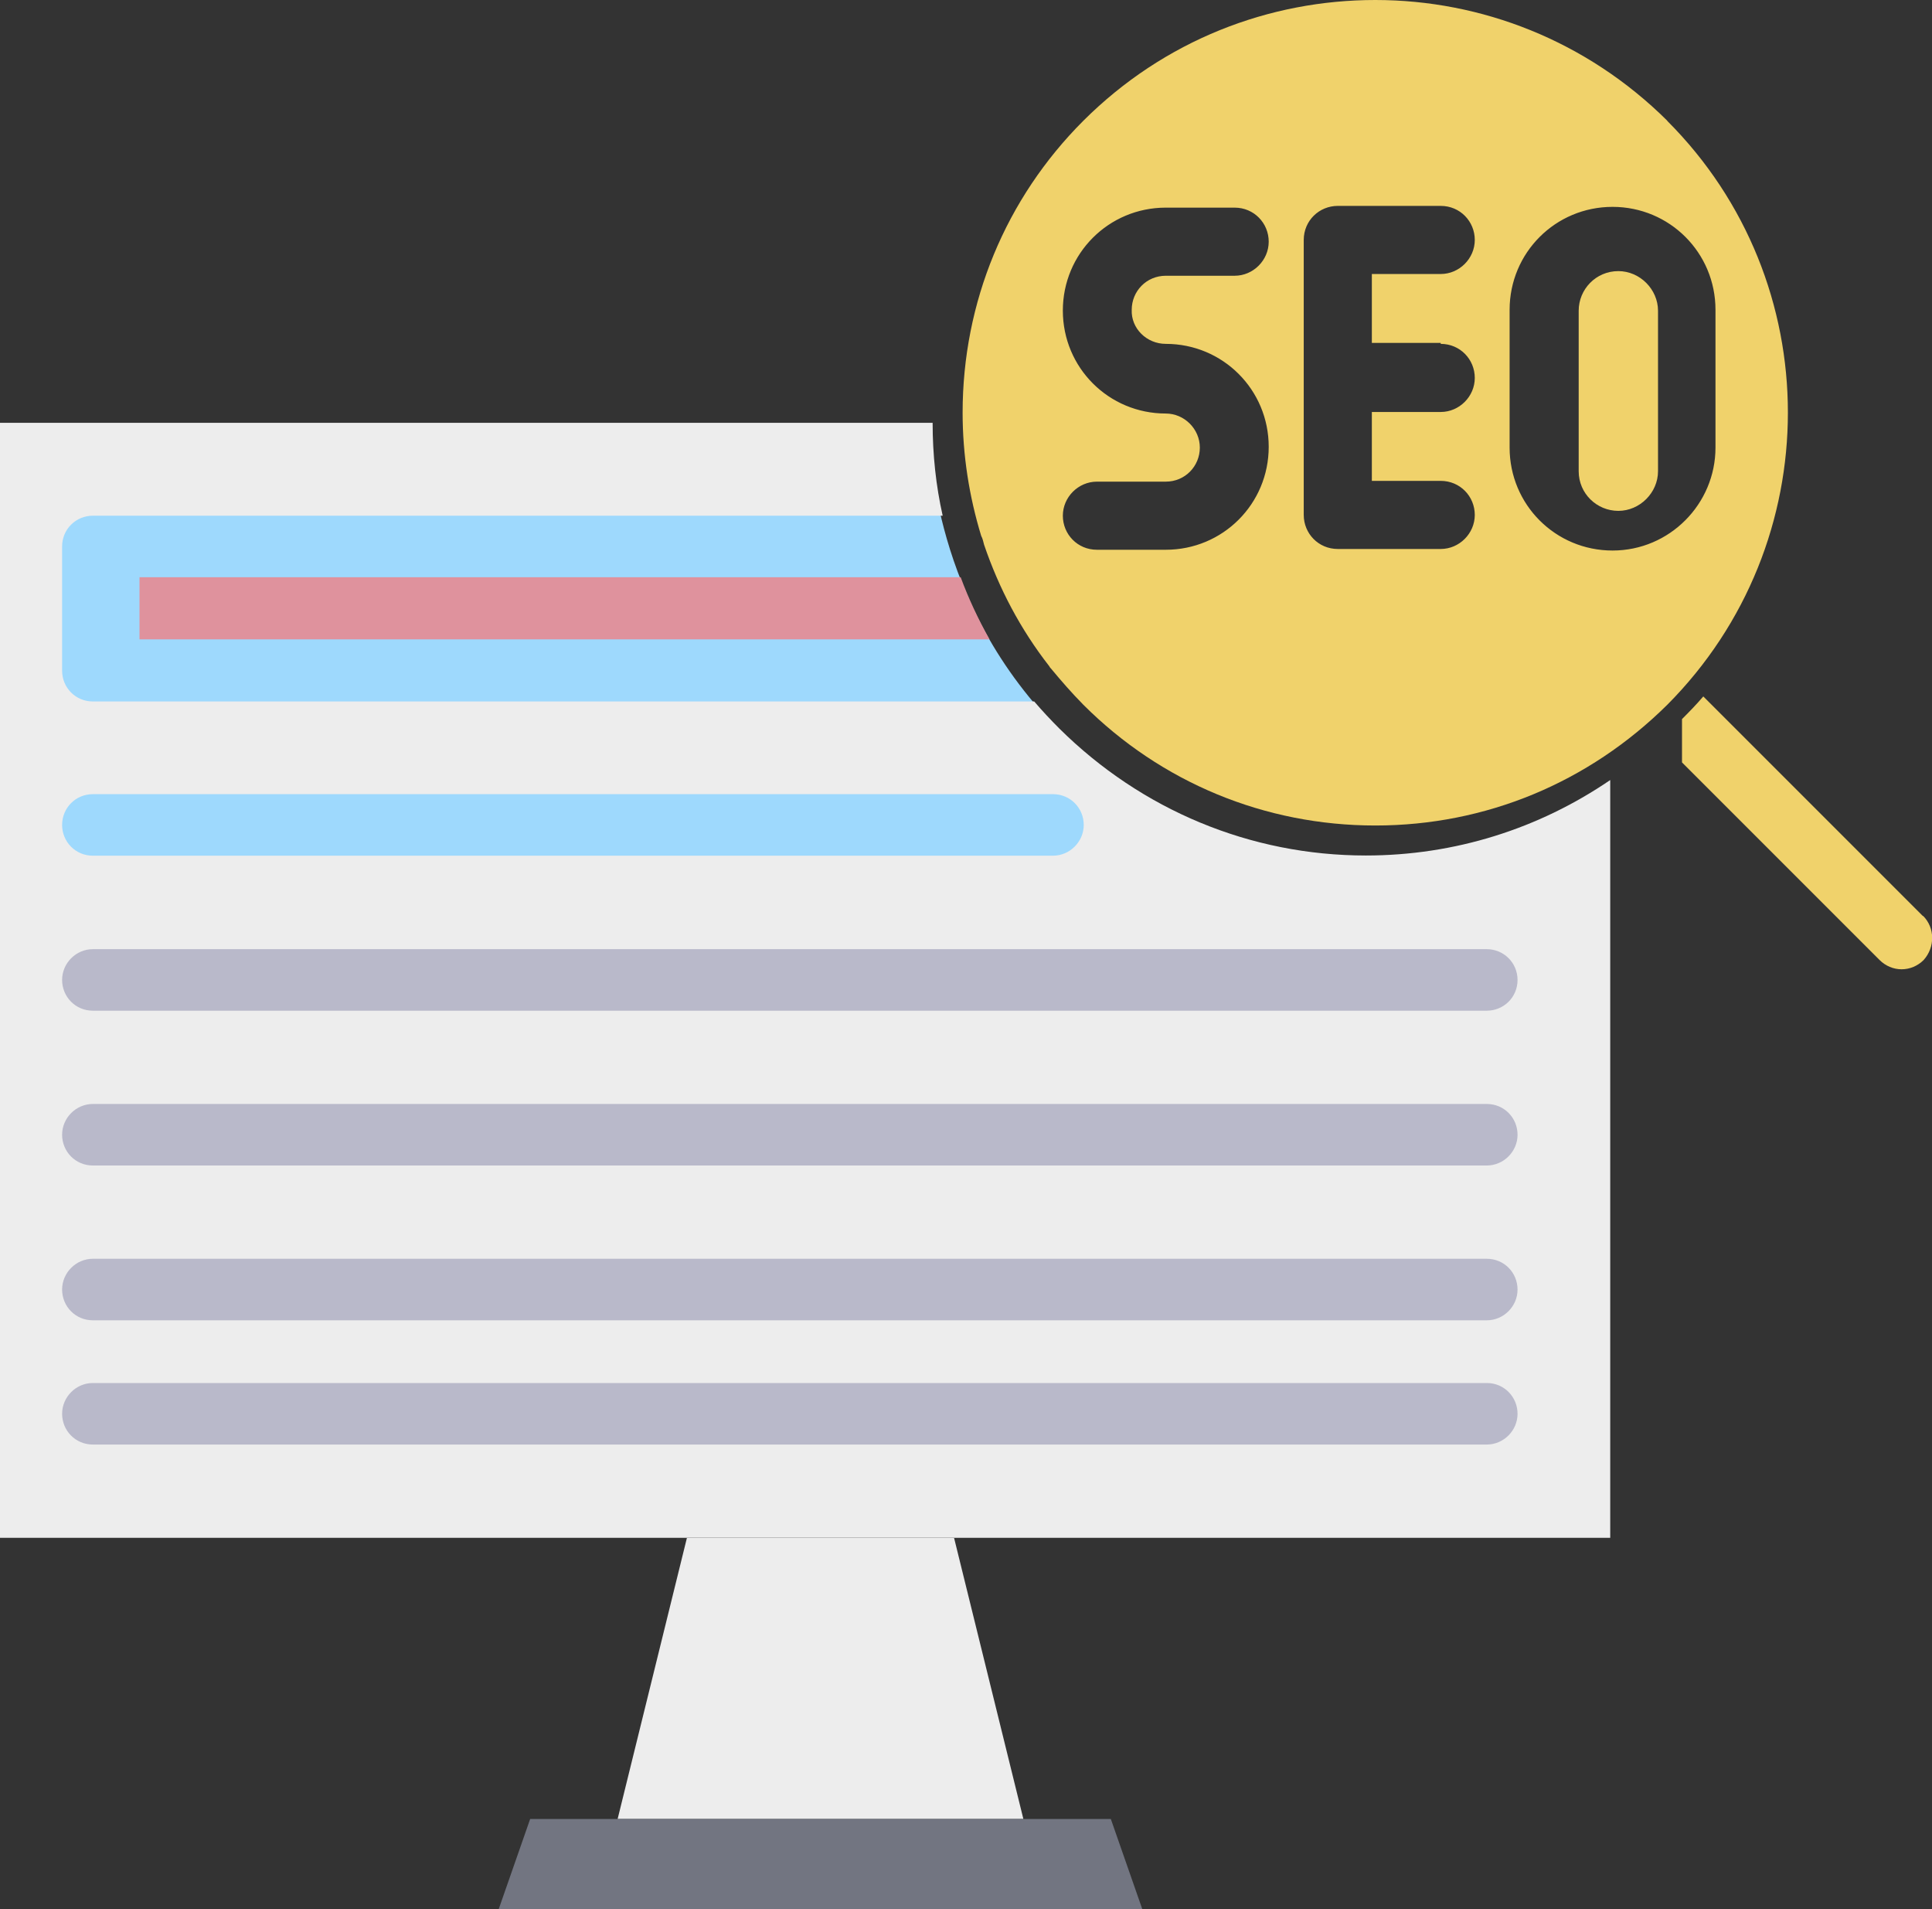 <?xml version="1.0" encoding="UTF-8"?>
<svg id="Layer_2" data-name="Layer 2" xmlns="http://www.w3.org/2000/svg" viewBox="0 0 99.85 98.67">
  <rect x="0" y="0" width="99.85" height="98.67" fill="#333333" stroke="none"/>
  <defs>
    <style>
      .cls-1 {
        fill: #f0d26b;
      }

      .cls-2 {
        fill: #727581;
      }

      .cls-3 {
        fill: #9ed9fd;
      }

      .cls-4 {
        fill: #df929d;
      }

      .cls-5 {
        fill: #b9b9ca;
      }

      .cls-6 {
        fill: #ededed;
      }
    </style>
  </defs>
  <g id="Web_App_Development" data-name="Web App Development">
    <g id="_22445_-_SEO" data-name="22445 - SEO">
      <g>
        <polygon class="cls-6" points="35.5 79.48 31.92 94 52.89 94 49.31 79.48 35.5 79.48"/>
        <polygon class="cls-2" points="27.4 94 25.77 98.67 59.04 98.67 57.41 94 27.4 94"/>
        <path class="cls-1" d="m86.17,6.24c-4.17-4.14-9.61-6.24-15.09-6.24s-10.91,2.07-15.09,6.24c-4.02,4.02-6.24,9.38-6.24,15.09,0,2.18.34,4.33.96,6.36h0c.08.15.11.31.15.46.77,2.26,1.88,4.37,3.37,6.28h0s.04.08.08.11c.54.65,1.07,1.26,1.68,1.88,4.02,4.02,9.38,6.24,15.09,6.24s11.03-2.22,15.09-6.24c8.31-8.35,8.31-21.86,0-30.17Zm-25.92,11.53c2.95,0,5.32,2.37,5.32,5.32s-2.37,5.32-5.32,5.32h-3.56c-1,0-1.76-.8-1.76-1.76s.8-1.76,1.76-1.76h3.56c1,0,1.76-.8,1.76-1.76s-.8-1.76-1.76-1.76c-2.95,0-5.32-2.37-5.32-5.32s2.37-5.32,5.32-5.32h3.56c1,0,1.76.8,1.76,1.76s-.8,1.76-1.76,1.76h-3.56c-1,0-1.76.8-1.76,1.76-.04.96.77,1.76,1.76,1.76Zm14.21,0c1,0,1.76.8,1.76,1.76s-.8,1.76-1.76,1.76h-3.56v3.56h3.56c1,0,1.76.8,1.76,1.76s-.8,1.76-1.76,1.76h-5.32c-1,0-1.76-.8-1.76-1.76v-14.21c0-1,.8-1.76,1.76-1.76h5.32c1,0,1.76.8,1.76,1.76s-.8,1.76-1.76,1.76h-3.56v3.56h3.56v.04Zm8.88,10.68c-2.95,0-5.32-2.37-5.32-5.32v-7.12c0-2.95,2.37-5.32,5.32-5.32s5.32,2.37,5.32,5.32v7.12c0,2.91-2.37,5.32-5.32,5.32Z"/>
        <path class="cls-3" d="m67.67,44.25c-21.8.39-43.6.78-65.4,1.17v-19.01c15.4-.16,30.79-.33,46.19-.49.46,2.26,1.52,5.88,4.2,9.43,5.29,7.02,12.95,8.56,15.02,8.91Z"/>
        <rect class="cls-5" x="2.7" y="47.96" width="77.74" height="27.82"/>
        <path class="cls-4" d="m7.21,33.04h43.93c-.58-1.04-1.08-2.1-1.49-3.21H7.21v3.21Z"/>
        <path class="cls-6" d="m54.76,37.66c-.45-.45-.9-.93-1.31-1.41H4.8c-.9,0-1.59-.72-1.59-1.59v-6.42c0-.9.72-1.59,1.59-1.59h43.92c-.35-1.55-.52-3.17-.52-4.8H0v57.62h83.22v-39.16c-3.69,2.52-8.04,3.9-12.63,3.9-5.97,0-11.59-2.35-15.84-6.56Zm-49.96,3.38h49.62c.9,0,1.59.72,1.59,1.59s-.72,1.59-1.59,1.59H4.8c-.9,0-1.59-.72-1.59-1.59s.69-1.59,1.59-1.59Zm72.04,33.61H4.8c-.9,0-1.59-.72-1.59-1.59s.72-1.59,1.59-1.59h72.04c.9,0,1.59.72,1.59,1.59s-.72,1.59-1.59,1.59Zm0-6.42H4.8c-.9,0-1.59-.72-1.59-1.59s.72-1.59,1.59-1.59h72.04c.9,0,1.59.72,1.59,1.59s-.72,1.59-1.59,1.59Zm0-8H4.8c-.9,0-1.59-.72-1.59-1.59s.72-1.59,1.59-1.59h72.04c.9,0,1.59.72,1.59,1.59s-.72,1.59-1.59,1.59Zm1.59-9.59c0,.9-.72,1.59-1.59,1.59H4.8c-.9,0-1.59-.72-1.59-1.59s.72-1.59,1.59-1.59h72.04c.86,0,1.59.69,1.59,1.59Z"/>
        <path class="cls-1" d="m99.38,47.34l-11.35-11.35c-.35.41-.72.79-1.1,1.17h0v2.24l10.21,10.21c.31.31.72.48,1.14.48s.83-.17,1.14-.48c.59-.66.59-1.66-.03-2.28Z"/>
        <path class="cls-1" d="m83.64,14.01c-1.16,0-2.05.94-2.05,2.05v8.29c0,1.16.94,2.05,2.05,2.05s2.05-.94,2.05-2.05v-8.29c0-1.11-.94-2.05-2.05-2.05Z"/>
      </g>
    </g>
  </g>
</svg>